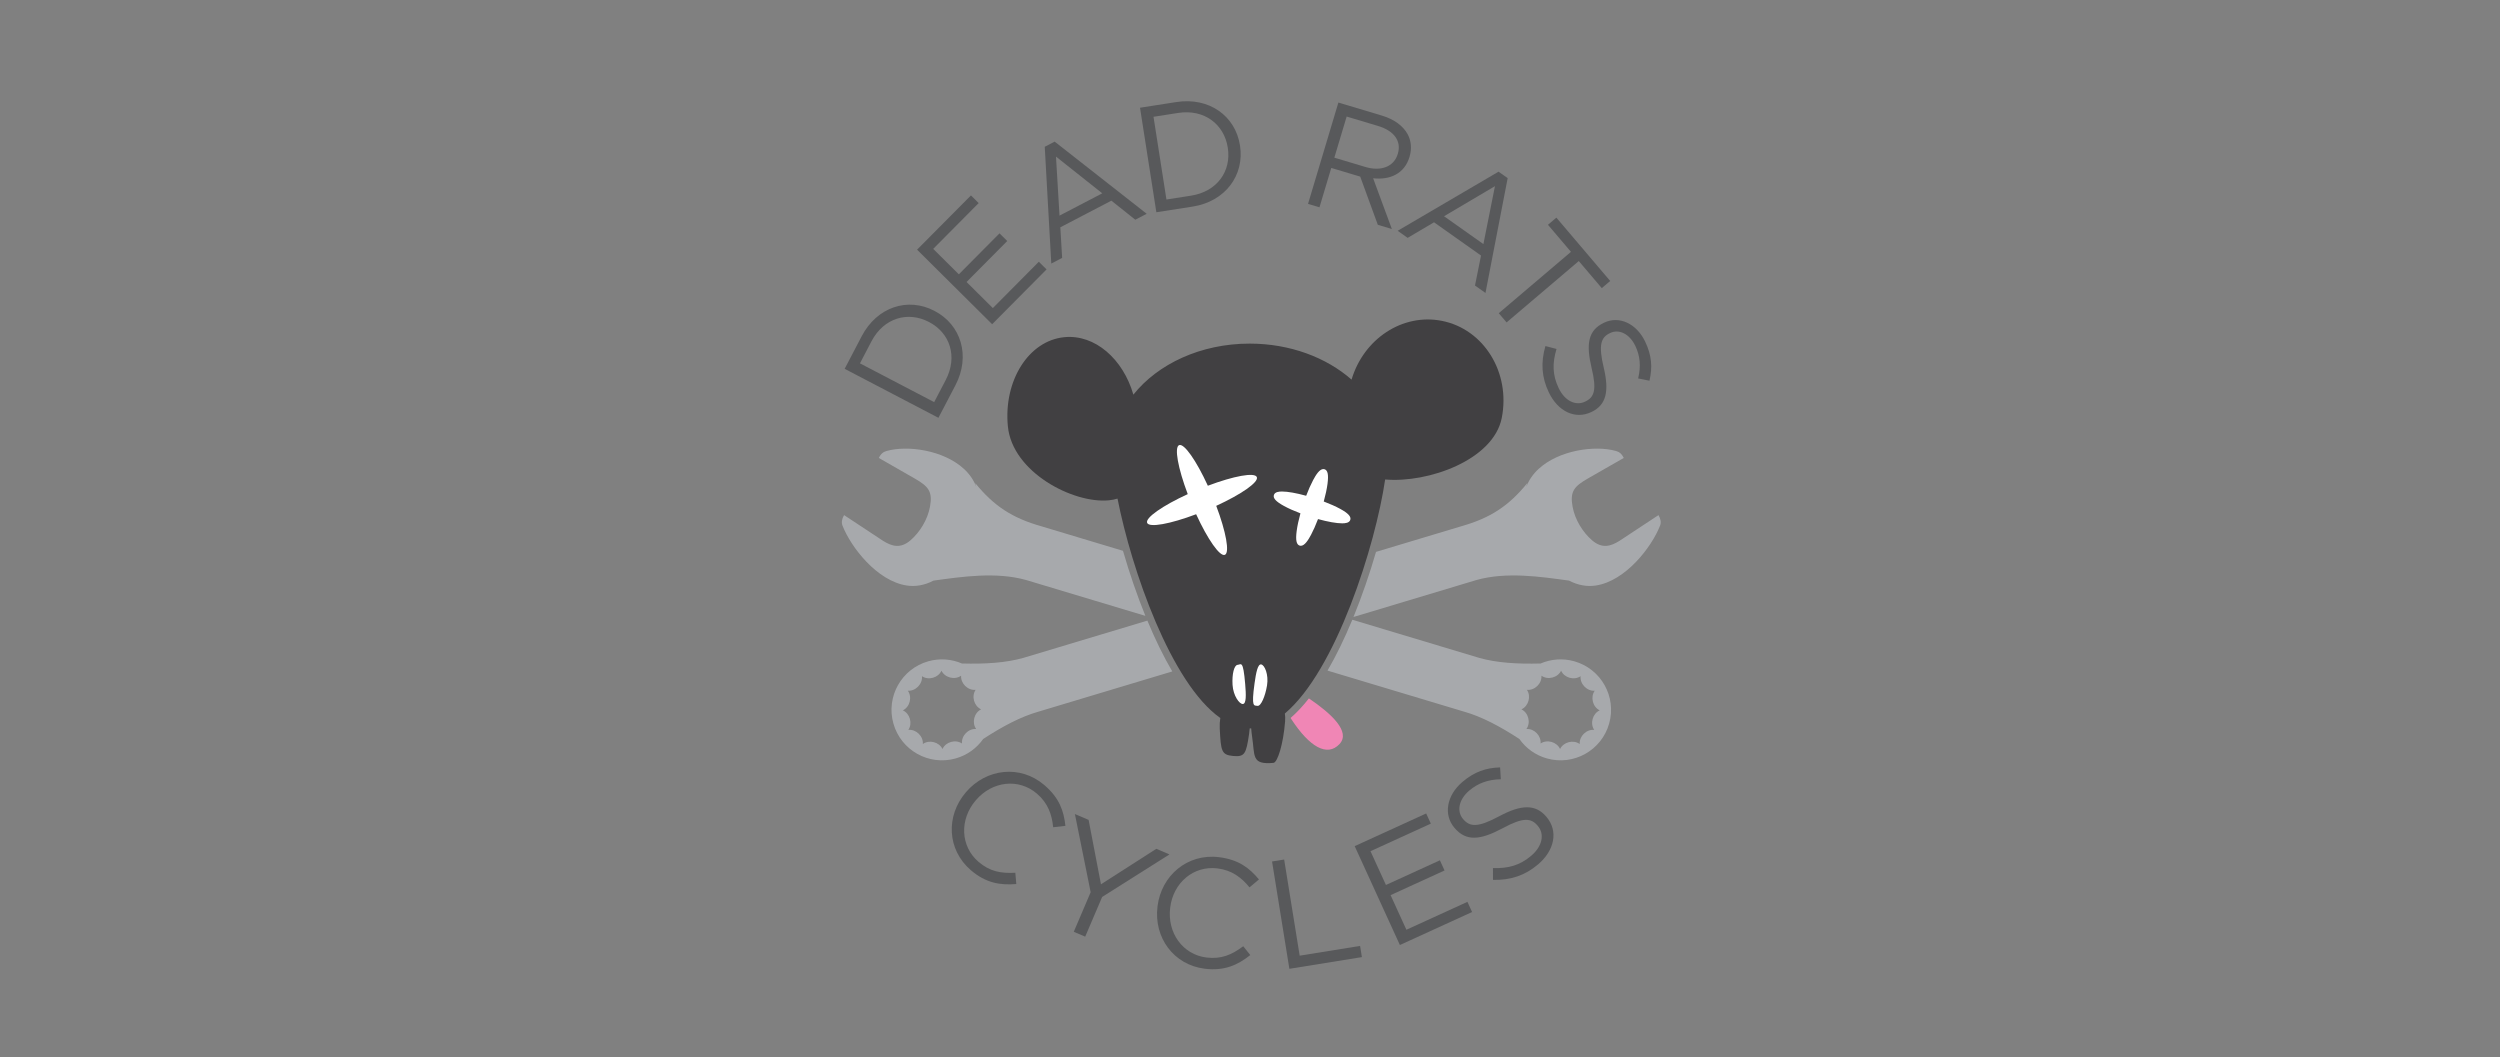 <?xml version="1.0" encoding="utf-8"?>
<!-- Generator: Adobe Illustrator 16.0.0, SVG Export Plug-In . SVG Version: 6.00 Build 0)  -->
<!DOCTYPE svg PUBLIC "-//W3C//DTD SVG 1.1//EN" "http://www.w3.org/Graphics/SVG/1.1/DTD/svg11.dtd">
<svg version="1.1" id="Layer_1" xmlns="http://www.w3.org/2000/svg" xmlns:xlink="http://www.w3.org/1999/xlink" x="0px" y="0px"
	 width="797px" height="337px" viewBox="0 0 797 337" enable-background="new 0 0 797 337" xml:space="preserve">
<rect x="0" y="0" width="797" height="337" fill="#808080" stroke="none"/>
<g>
	<g>
		<path fill="#58595B" d="M269.276,117.58l5.423-10.376c4.909-9.395,14.748-12.515,23.161-8.12l0.085,0.044
			c8.412,4.396,11.554,14.301,6.645,23.695l-5.422,10.376L269.276,117.58z M301.472,121.194c3.95-7.558,1.347-15.062-5.271-18.52
			l-0.086-0.045c-6.619-3.458-14.35-1.356-18.3,6.203l-3.66,7.003l23.657,12.362L301.472,121.194z"/>
		<path fill="#58595B" d="M292.363,79.596l17.176-17.3l2.462,2.444l-14.494,14.6l8.171,8.112l12.967-13.061l2.462,2.444
			l-12.967,13.061l8.377,8.317l14.664-14.771l2.462,2.444l-17.346,17.472L292.363,79.596z"/>
		<path fill="#58595B" d="M333.064,46.796l3.161-1.649l29.339,23.006l-3.631,1.895l-7.625-6.076l-16.275,8.492l0.577,9.752
			l-3.46,1.806L333.064,46.796z M351.4,61.63l-14.749-11.706l1.122,18.816L351.4,61.63z"/>
		<path fill="#58595B" d="M363.436,34.344l11.568-1.808c10.473-1.636,18.832,4.42,20.298,13.798l0.015,0.095
			c1.466,9.378-4.632,17.792-15.104,19.43l-11.568,1.808L363.436,34.344z M379.669,62.384c8.425-1.317,12.912-7.871,11.758-15.25
			l-0.015-0.095c-1.153-7.378-7.44-12.346-15.866-11.029l-7.807,1.22l4.123,26.372L379.669,62.384z"/>
		<path fill="#58595B" d="M426.677,32.695l13.893,4.161c3.97,1.188,6.795,3.343,8.217,5.981c1.1,2.04,1.346,4.578,0.585,7.116
			l-0.027,0.093c-1.604,5.354-6.235,7.387-11.59,6.789l5.97,16.172l-4.477-1.341l-5.61-15.361l-9.229-2.764l-3.761,12.554
			l-3.646-1.092L426.677,32.695z M435.312,53.237c4.846,1.451,9.055-0.004,10.298-4.159l0.028-0.092
			c1.188-3.969-1.138-7.282-6.354-8.843l-9.969-2.986l-3.927,13.108L435.312,53.237z"/>
		<path fill="#58595B" d="M477.735,54.729l2.91,2.06l-7.076,36.603l-3.344-2.366l1.925-9.557l-14.982-10.604l-8.413,4.965
			l-3.186-2.254L477.735,54.729z M472.907,77.814l3.684-18.465l-16.229,9.586L472.907,77.814z"/>
		<path fill="#58595B" d="M500.822,80.288l-7.332-8.628l2.681-2.278l17.158,20.193l-2.68,2.277l-7.331-8.628l-23.02,19.561
			l-2.495-2.938L500.822,80.288z"/>
		<path fill="#58595B" d="M492.679,110.321l3.539,0.924c-1.35,4.545-1.329,8.274,0.688,12.49c1.953,4.086,5.415,5.741,8.415,4.307
			l0.087-0.042c2.826-1.352,3.705-3.642,1.997-10.676c-1.826-7.726-1.104-12.023,3.895-14.414l0.087-0.042
			c4.781-2.287,10.318,0.245,13.084,6.026c2.119,4.433,2.377,8.209,1.377,12.481l-3.608-0.732c0.951-3.927,0.601-7.231-0.896-10.36
			c-1.893-3.956-5.272-5.438-8.011-4.127l-0.087,0.042c-2.869,1.371-3.729,3.706-1.961,11.085
			c1.766,7.488,0.784,11.802-3.866,14.027l-0.087,0.041c-5.216,2.496-10.686-0.23-13.576-6.271
			C491.449,120.257,491.166,115.531,492.679,110.321z"/>
	</g>
	<g>
		<path fill="#58595B" d="M307.93,252.572l0.064-0.075c6.385-7.441,17.236-8.831,24.977-2.188c4.772,4.096,6.177,8.238,6.68,12.976
			l-3.9,0.438c-0.411-4.008-1.602-7.638-5.171-10.701c-5.825-4.999-14.248-4.005-19.439,2.046l-0.065,0.074
			c-5.224,6.088-4.923,14.634,0.864,19.6c3.608,3.098,7.169,3.737,11.75,3.492l0.309,3.594c-5.129,0.428-9.716-0.312-14.488-4.407
			C301.92,270.904,301.448,260.125,307.93,252.572z"/>
		<path fill="#58595B" d="M347.703,284.441l-5.027-24.922l4.372,1.867l3.942,20.528l17.644-11.312l4.19,1.788l-21.458,13.561
			l-5.405,12.661l-3.643-1.557L347.703,284.441z"/>
		<path fill="#58595B" d="M369.009,289.017l0.012-0.099c1.197-9.731,9.461-16.897,19.586-15.653
			c6.242,0.769,9.706,3.438,12.746,7.104l-3.003,2.524c-2.562-3.108-5.563-5.474-10.233-6.047
			c-7.618-0.937-14.081,4.555-15.053,12.47l-0.012,0.098c-0.979,7.961,4.004,14.911,11.574,15.841
			c4.718,0.58,8.038-0.857,11.718-3.599l2.248,2.82c-4.035,3.196-8.263,5.121-14.505,4.354
			C374.157,307.61,367.795,298.896,369.009,289.017z"/>
		<path fill="#58595B" d="M405.53,274.638l3.862-0.623l4.946,30.651l19.261-3.109l0.575,3.57l-23.123,3.73L405.53,274.638z"/>
		<path fill="#58595B" d="M431.874,269.747l22.789-10.417l1.483,3.242l-19.231,8.791l4.92,10.764l17.204-7.864l1.482,3.241
			l-17.204,7.865l5.044,11.034l19.456-8.893l1.481,3.241l-23.014,10.52L431.874,269.747z"/>
		<path fill="#58595B" d="M475.966,280.506l-0.011-3.761c4.871,0.149,8.569-0.85,12.23-3.961c3.547-3.015,4.282-6.89,2.068-9.492
			l-0.063-0.076c-2.085-2.452-4.592-2.726-11.132,0.819c-7.196,3.844-11.657,4.254-15.346-0.085l-0.064-0.074
			c-3.527-4.15-2.464-10.317,2.553-14.583c3.849-3.271,7.533-4.518,12.039-4.646l0.222,3.777c-4.152,0.085-7.342,1.301-10.06,3.61
			c-3.433,2.919-4.017,6.664-1.997,9.042l0.064,0.075c2.116,2.491,4.661,2.731,11.53-0.962c6.976-3.72,11.52-3.879,14.952,0.157
			l0.063,0.076c3.849,4.527,2.578,10.677-2.667,15.135C486.162,279.119,481.541,280.642,475.966,280.506z"/>
	</g>
	<g>
		<path fill="#414042" d="M459.677,102.29c-12.576-2.492-24.959,5.77-28.798,18.729c-8.032-7.051-19.613-11.477-32.487-11.477
			c-15.589,0-29.281,6.49-37.073,16.272c-3.299-11.42-12.287-19.274-22.004-18.325c-11.37,1.109-19.431,13.85-18.003,28.455
			c1.426,14.605,20.826,24.663,32.196,23.552c1.014-0.099,1.928-0.285,2.754-0.549c4.496,22.794,17.069,58.91,32.775,69.953
			c-0.172,1.029-0.243,2.143-0.185,3.314c0.363,7.243,0.54,8.418,4.209,8.784c3.792,0.38,4.208-0.7,5.139-6.958
			c0.092-0.619,0.159-1.229,0.203-1.826c0.161,0,0.321-0.004,0.481-0.011c0.045,0.78,0.129,1.583,0.253,2.399
			c0.988,6.44-0.293,9.234,6.84,8.6c1.28-0.114,3.128-5.867,3.711-13.212c0.075-0.939,0.041-1.777-0.077-2.529
			c16.3-13.691,28.891-53.588,31.973-74.605c13.673,1.195,34.515-6.181,37.178-19.625
			C481.618,118.797,473.075,104.944,459.677,102.29z"/>
	</g>
	<path fill="#FFFFFF" d="M392.939,218.345c-0.216-3.463,0.511-6.327,1.624-6.396c1.112-0.07,1.737-1.749,2.405,6.146
		c0.292,3.453,0.372,6.271-0.74,6.34C395.116,224.504,393.155,221.809,392.939,218.345z"/>
	<path fill="#FFFFFF" d="M403.934,218.486c-0.554,3.426-1.939,6.717-3.039,6.538c-1.101-0.177-2.036,0.664-0.945-7.182
		c0.478-3.433,1.021-6.199,2.121-6.021S404.486,215.062,403.934,218.486z"/>
	<g>
		<path fill-rule="evenodd" clip-rule="evenodd" fill="#A7A9AC" d="M297.606,185.097c9.127-1.255,19.994-2.873,29.554-0.177
			l37.989,11.418c-2.626-6.46-5.079-13.6-7.142-20.738l-26.014-7.819c-9.34-2.634-15.22-6.536-21.093-13.782
			c0.161,0.385,0.213,0.834,0.355,1.235c-0.866-2.232-2.213-4.157-3.947-5.745c-6.519-6.009-17.977-7.594-24.635-5.723
			c-0.984,0.281-1.776,0.746-2.505,2.229l11.507,6.589c4.266,2.467,5.696,4.068,4.815,8.914c-0.766,4.227-3.288,8.202-6.189,10.723
			c-3.255,2.816-6.007,1.926-8.788,0.189l-12.416-8.194c-0.72,1.204-0.9,2.356-0.513,3.338c2.686,6.882,11.006,17.672,20.485,19.105
			C291.845,187.079,294.738,186.601,297.606,185.097z"/>
		<path fill-rule="evenodd" clip-rule="evenodd" fill="#A7A9AC" d="M528.724,164.217l-12.416,8.194
			c-2.78,1.736-5.533,2.627-8.788-0.189c-2.901-2.521-5.424-6.496-6.19-10.723c-0.879-4.845,0.55-6.447,4.815-8.914l11.508-6.589
			c-0.729-1.483-1.521-1.949-2.505-2.229c-6.659-1.872-18.116-0.286-24.636,5.723c-1.734,1.588-3.081,3.513-3.946,5.745
			c0.142-0.401,0.193-0.851,0.354-1.235c-5.872,7.246-11.752,11.147-21.092,13.782l-27.149,8.16
			c-2.064,7.102-4.513,14.194-7.128,20.604c-0.02,0.05-0.041,0.098-0.062,0.148l39.171-11.773
			c9.562-2.696,20.427-1.078,29.556,0.177c2.867,1.504,5.762,1.982,8.537,1.564c9.479-1.434,17.799-12.224,20.485-19.105
			C529.625,166.574,529.443,165.421,528.724,164.217z"/>
		<path fill-rule="evenodd" clip-rule="evenodd" fill="#A7A9AC" d="M365.776,197.853l-39.553,11.888
			c-5.583,1.575-12.164,1.985-19.559,1.783c-3.271-1.41-7.027-1.75-10.722-0.707c-8.555,2.413-13.537,11.3-11.126,19.85
			c2.412,8.55,11.305,13.533,19.858,11.121c3.693-1.041,6.718-3.293,8.772-6.205c6.201-4.037,12.026-7.128,17.608-8.703
			l42.67-12.824C370.984,209.383,368.326,203.968,365.776,197.853z M311.199,232.402c-2.486-0.188-4.76,2.158-4.513,4.628
			c-2.054-1.404-5.199-0.517-6.218,1.752c-1.08-2.235-4.247-3.052-6.264-1.589c0.188-2.479-2.152-4.76-4.625-4.509
			c1.402-2.057,0.515-5.201-1.753-6.221c2.24-1.075,3.043-4.243,1.587-6.264c2.483,0.19,4.759-2.158,4.51-4.633
			c2.055,1.409,5.201,0.524,6.217-1.752c1.081,2.242,4.247,3.053,6.267,1.593c-0.188,2.484,2.152,4.766,4.629,4.512
			c-1.402,2.054-0.516,5.198,1.753,6.219C310.546,227.218,309.742,230.388,311.199,232.402z"/>
		<path fill-rule="evenodd" clip-rule="evenodd" fill="#A7A9AC" d="M501.878,210.816c-3.694-1.043-7.452-0.703-10.723,0.707
			c-7.396,0.202-13.976-0.208-19.559-1.783l-40.473-12.164c-2.539,6.112-5.184,11.532-7.91,16.213l43.553,13.09
			c5.581,1.575,11.406,4.666,17.607,8.703c2.055,2.912,5.079,5.164,8.772,6.205c8.552,2.412,17.445-2.571,19.856-11.121
			S510.431,213.229,501.878,210.816z M509.993,226.464c-2.27,1.02-3.155,4.164-1.755,6.221c-2.472-0.251-4.812,2.03-4.624,4.509
			c-2.018-1.463-5.183-0.646-6.264,1.589c-1.018-2.269-4.163-3.156-6.217-1.752c0.247-2.47-2.028-4.816-4.513-4.628
			c1.457-2.015,0.653-5.185-1.591-6.264c2.269-1.021,3.155-4.165,1.752-6.219c2.479,0.254,4.817-2.027,4.63-4.512
			c2.021,1.46,5.186,0.649,6.267-1.593c1.016,2.276,4.162,3.161,6.217,1.752c-0.249,2.475,2.027,4.823,4.51,4.633
			C506.95,222.221,507.753,225.389,509.993,226.464z"/>
	</g>
	<g>
		<path fill="#F086B5" d="M417.278,222.654c-0.001,0.001-0.002,0.003-0.003,0.004c-1.931,2.461-3.88,4.541-5.844,6.238
			c0.09,0.134,0.18,0.269,0.27,0.409c5.737,8.776,11.378,12.115,15.333,7.896C430.72,233.271,424.347,227.418,417.278,222.654z"/>
	</g>
	<path fill="#FFFFFF" d="M430.47,165.741c-0.321,0.983-1.624,1.098-2.576,1.098c-1.825,0-4.594-0.494-7.711-1.356
		c-0.717,1.893-1.478,3.615-2.219,5.005c-0.871,1.636-2.03,3.511-3.264,3.511c-0.129,0-0.257-0.021-0.378-0.06
		c-1.032-0.337-1.322-1.779-0.939-4.677c0.214-1.617,0.627-3.547,1.197-5.608c-2.001-0.757-3.804-1.562-5.234-2.344
		c-2.565-1.401-3.56-2.485-3.222-3.517c0.32-0.984,1.624-1.098,2.576-1.098l0,0c1.825,0,4.593,0.494,7.71,1.356
		c0.716-1.893,1.478-3.615,2.219-5.006c0.872-1.634,2.03-3.51,3.264-3.51c0.13,0,0.258,0.02,0.379,0.059
		c1.031,0.338,1.32,1.78,0.938,4.677c-0.214,1.617-0.627,3.547-1.197,5.61c2.001,0.757,3.805,1.561,5.235,2.343
		C429.812,163.624,430.807,164.709,430.47,165.741z"/>
	<path fill="#FFFFFF" d="M387.735,161.26c3.112,8.242,4.354,14.951,2.758,15.619c-1.597,0.665-5.494-4.936-9.166-12.944
		c-8.243,3.111-14.952,4.353-15.619,2.757c-0.666-1.595,4.936-5.492,12.944-9.165c-3.111-8.242-4.353-14.951-2.757-15.618
		c1.596-0.666,5.493,4.935,9.165,12.943c8.243-3.111,14.952-4.353,15.618-2.757C401.346,153.692,395.744,157.588,387.735,161.26z"/>
</g>
</svg>

